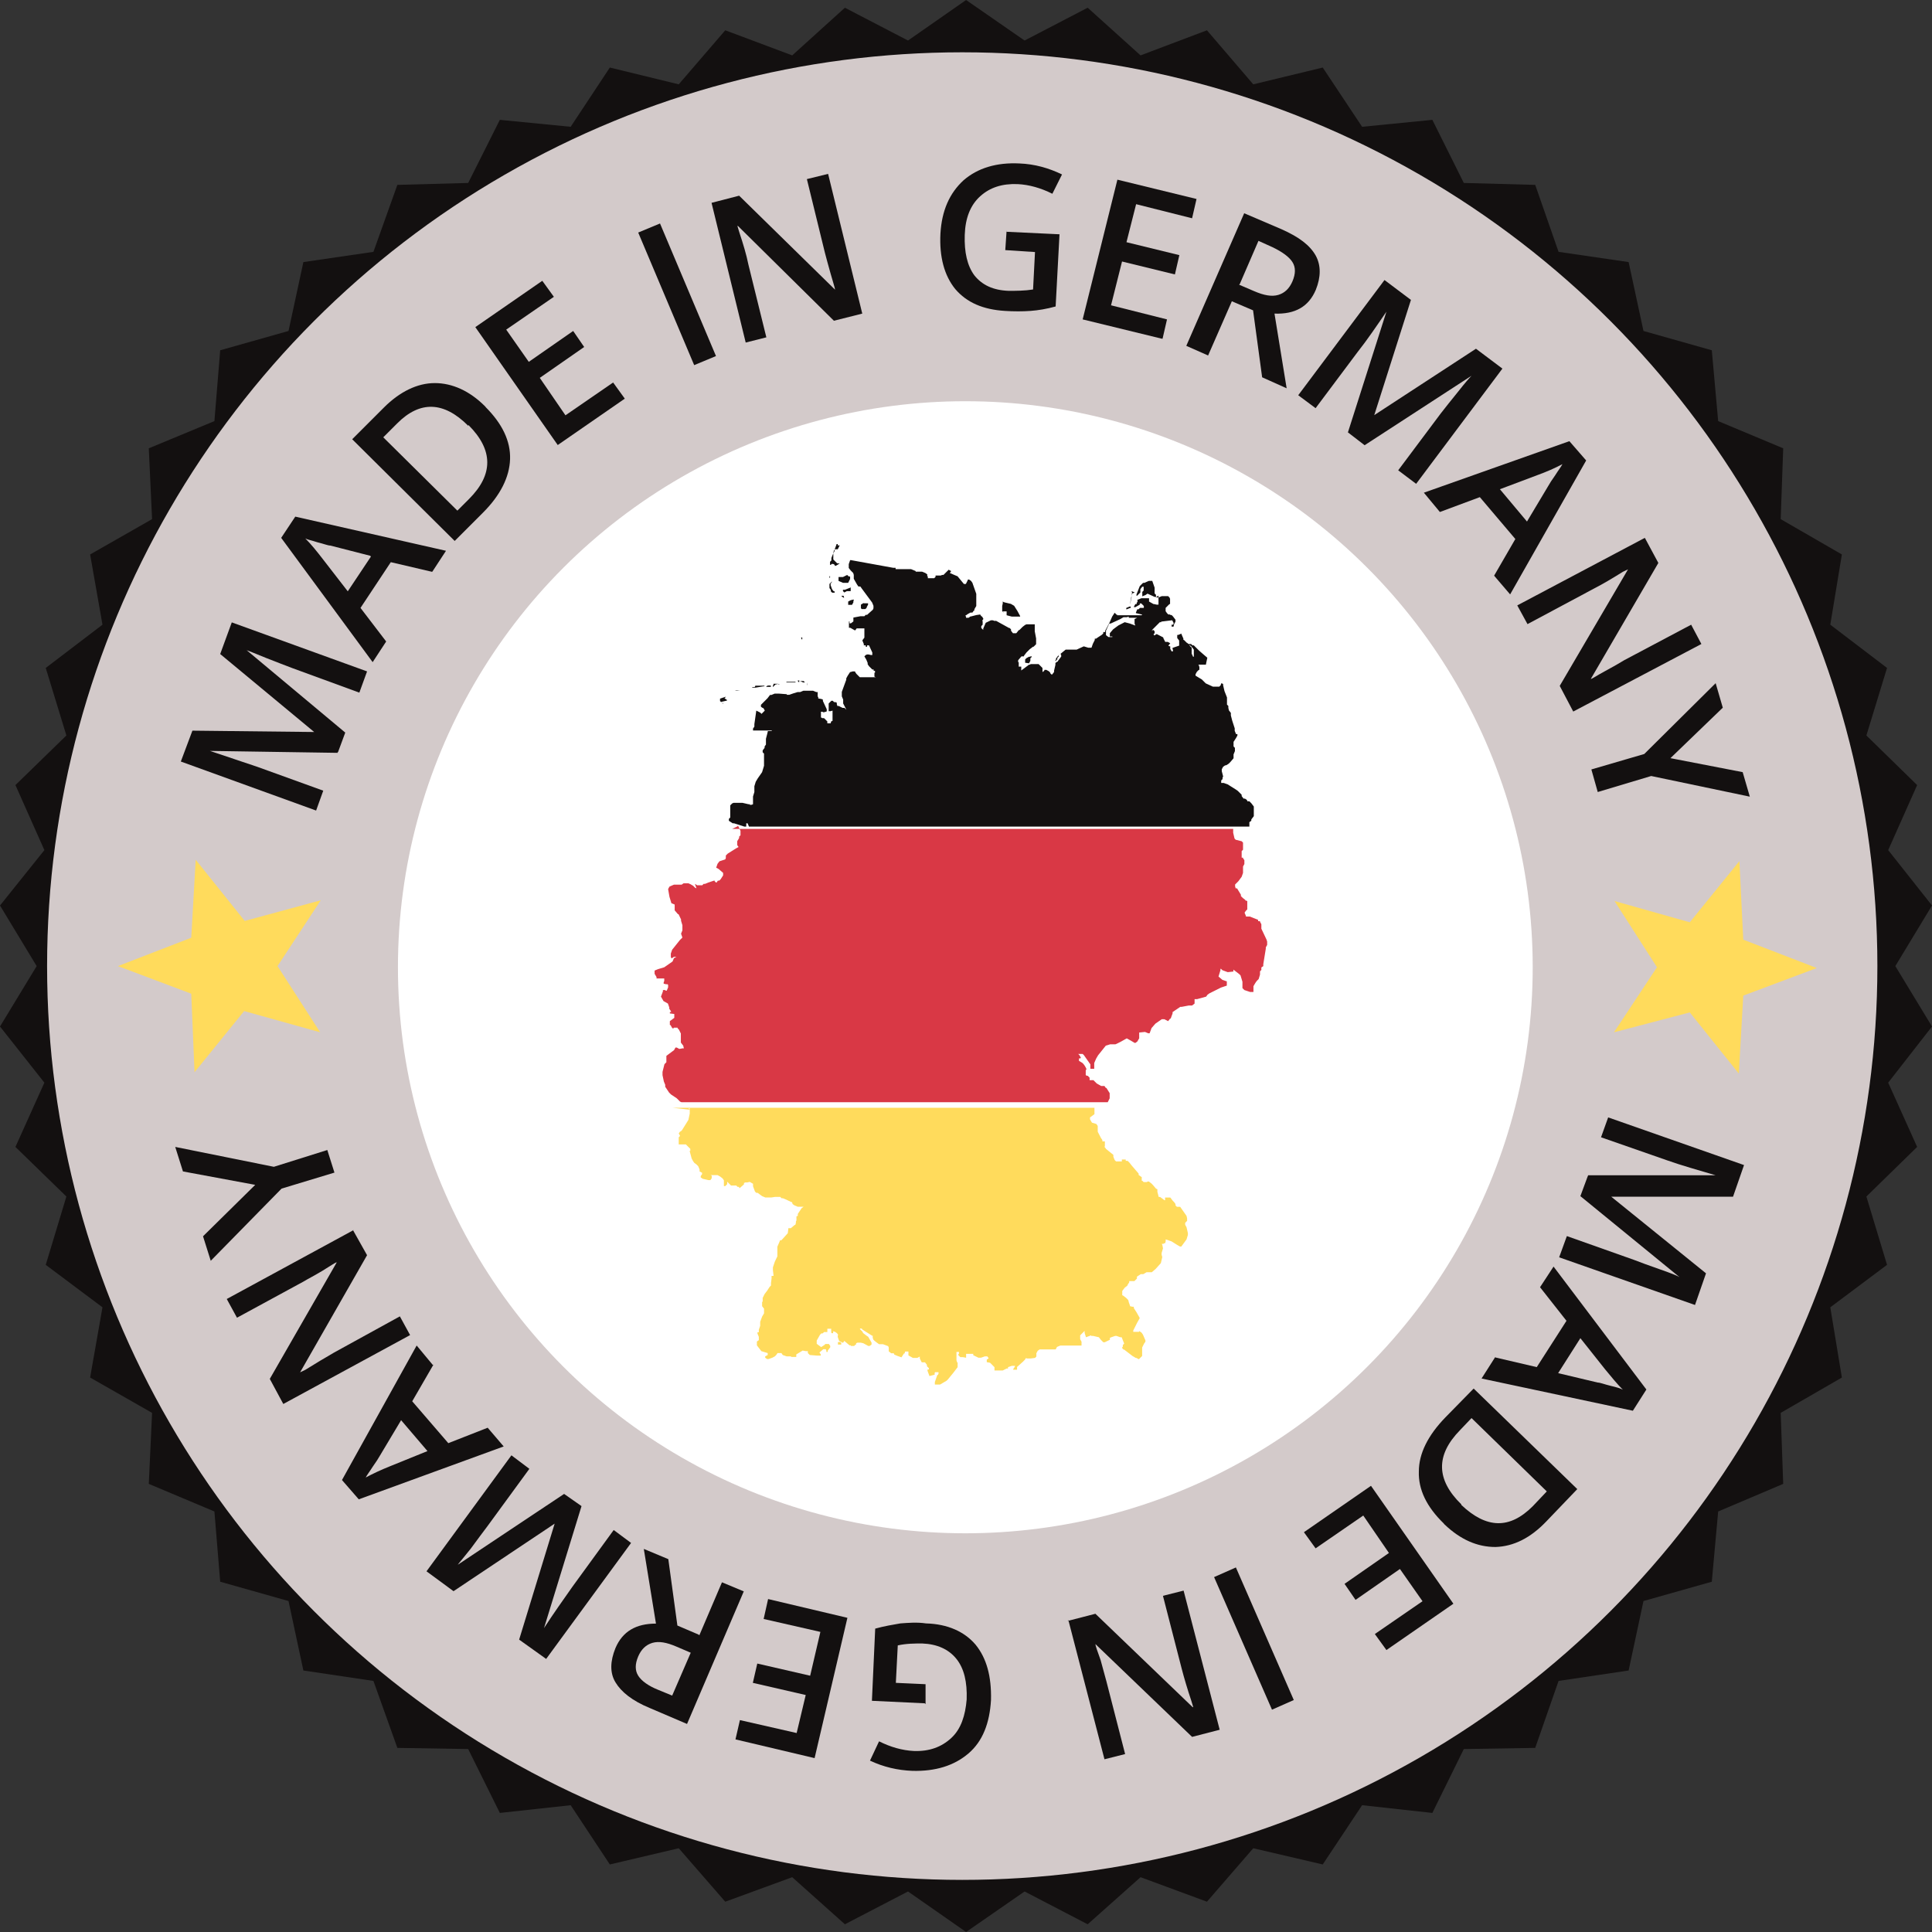 <?xml version="1.0" encoding="UTF-8"?>
<svg xmlns="http://www.w3.org/2000/svg" id="Ebene_1" viewBox="0 0 100.11 100.11">
  <rect x="0" y="0" width="100.11" height="100.11" fill="#333333" stroke="none"/>
  <g id="Ebene_2">
    <g id="Stern">
      <polygon points="50.06 0 53.09 2.1 56.36 .4 59.1 2.87 62.54 1.57 64.94 4.37 68.54 3.5 70.58 6.57 74.22 6.21 75.85 9.48 79.55 9.58 80.76 13.05 84.39 13.58 85.16 17.15 88.7 18.15 89.03 21.82 92.4 23.23 92.27 26.9 95.44 28.73 94.84 32.37 97.78 34.61 96.71 38.11 99.34 40.68 97.84 44.05 100.11 46.92 98.21 50.06 100.11 53.19 97.84 56.1 99.34 59.43 96.71 62 97.78 65.54 94.84 67.74 95.44 71.38 92.27 73.21 92.4 76.89 89.03 78.32 88.7 81.96 85.16 82.96 84.39 86.56 80.76 87.1 79.55 90.57 75.85 90.63 74.22 93.94 70.58 93.54 68.54 96.61 64.94 95.77 62.54 98.54 59.1 97.27 56.36 99.71 53.09 98.01 50.06 100.11 47.05 98.01 43.78 99.71 41.05 97.27 37.58 98.54 35.17 95.77 31.6 96.61 29.57 93.54 25.9 93.94 24.26 90.63 20.59 90.57 19.35 87.1 15.72 86.56 14.95 82.96 11.41 81.96 11.11 78.32 7.71 76.89 7.88 73.21 4.67 71.38 5.31 67.74 2.37 65.54 3.44 62 .8 59.43 2.3 56.1 0 53.19 1.9 50.06 0 46.92 2.3 44.05 .8 40.68 3.44 38.11 2.37 34.61 5.31 32.37 4.67 28.73 7.88 26.9 7.71 23.23 11.11 21.82 11.41 18.15 14.95 17.15 15.72 13.58 19.35 13.05 20.59 9.58 24.26 9.48 25.9 6.21 29.57 6.57 31.6 3.5 35.17 4.37 37.58 1.57 41.05 2.87 43.78 .4 47.05 2.1 50.06 0" style="fill:#131010;"></polygon>
      <ellipse cx="49.86" cy="50.06" rx="47.42" ry="47.35" style="fill:#d3caca;"></ellipse>
      <ellipse cx="50.02" cy="50.12" rx="29.4" ry="29.33" style="fill:#fff;"></ellipse>
      <path d="m17.49,39.01l-6.61-.1h0c.9.3,1.7.57,2.47.83l3.4,1.23-.37,1.03-7.01-2.54.6-1.6,6.31.07h0l-4.87-4.04.6-1.64,7.01,2.54-.4,1.1-3.47-1.27c-.33-.13-.8-.3-1.37-.53-.57-.23-.9-.37-1-.4h0s5.11,4.27,5.11,4.27l-.37,1-.03.03Z" style="fill:#131010;"></path>
      <path d="m22.39,29.63l-2.14-.5-1.57,2.37,1.33,1.74-.7,1.07-4.74-6.44.73-1.1,7.81,1.77-.7,1.07-.03.03Zm-3.2-.83l-2.07-.53c-.13,0-.37-.1-.67-.17-.3-.1-.5-.13-.63-.2.3.3.6.67.93,1.1l1.27,1.64,1.2-1.8-.03-.03Z" style="fill:#131010;"></path>
      <path d="m25.16,21.09c.87.87,1.3,1.77,1.27,2.7s-.5,1.87-1.4,2.77l-1.47,1.47-5.31-5.27,1.64-1.64c.83-.83,1.74-1.27,2.64-1.27s1.8.4,2.6,1.2l.03.03Zm-.9.97c-1.27-1.27-2.5-1.3-3.67-.13l-.73.73,3.84,3.8.6-.6c1.27-1.27,1.27-2.54-.03-3.84v.03Z" style="fill:#131010;"></path>
      <path d="m32.37,20.66l-3.47,2.4-4.27-6.11,3.47-2.4.6.83-2.47,1.7,1.17,1.67,2.3-1.6.57.83-2.3,1.6,1.33,1.94,2.47-1.7.6.83Z" style="fill:#131010;"></path>
      <path d="m35.97,18.92l-2.9-6.87,1.13-.47,2.9,6.87-1.13.47Z" style="fill:#131010;"></path>
      <path d="m44.68,16.25l-1.47.37-4.97-4.91h-.03l.1.33c.2.6.37,1.17.47,1.67l.93,3.77-1.07.27-1.77-7.24,1.43-.37,4.97,4.87h0c0-.07-.1-.37-.23-.83s-.23-.83-.3-1.1l-.93-3.8,1.1-.27,1.77,7.24h0Z" style="fill:#131010;"></path>
      <path d="m52.16,12.01l2.74.13-.2,3.74c-.47.13-.9.2-1.3.23-.4.03-.87.03-1.33,0-1.13-.07-1.97-.43-2.57-1.13-.57-.7-.83-1.67-.77-2.87.07-1.2.47-2.1,1.2-2.77.73-.63,1.7-.93,2.9-.87.77.03,1.5.23,2.2.57l-.5,1c-.6-.3-1.2-.47-1.8-.5-.8-.03-1.43.17-1.94.63s-.77,1.13-.8,2c-.03.9.13,1.6.5,2.1.4.5.97.77,1.77.8.4,0,.83,0,1.27-.07l.1-1.94-1.54-.1.07-1.03v.07Z" style="fill:#131010;"></path>
      <path d="m60.2,17.55l-4.1-1,1.8-7.24,4.1,1-.23,1-2.9-.73-.5,1.97,2.74.67-.23,1-2.74-.67-.57,2.27,2.9.73-.23,1h-.03Z" style="fill:#131010;"></path>
      <path d="m63.8,15.68l-1.2,2.74-1.13-.5,3-6.87,1.94.83c.9.4,1.47.83,1.77,1.37.27.5.27,1.1,0,1.77-.37.87-1.07,1.27-2.14,1.23l.63,3.87-1.27-.57-.47-3.47-1.1-.47-.03.07Zm.4-.93l.77.33c.53.23.93.3,1.27.2.33-.1.57-.33.73-.7.17-.4.17-.73,0-1s-.53-.53-1.03-.77l-.73-.33-.97,2.24-.03.03Z" style="fill:#131010;"></path>
      <path d="m69.84,22.42l2-6.27h0c-.5.73-1,1.47-1.5,2.1l-2.17,2.9-.9-.67,4.47-5.97,1.37,1.03-1.9,5.97h0l5.27-3.44,1.37,1.03-4.47,5.97-.93-.7,2.2-2.94c.23-.3.53-.67.9-1.13.37-.47.6-.73.7-.83h0l-5.54,3.6-.87-.67h0Z" style="fill:#131010;"></path>
      <path d="m77.42,29.83l1.1-1.9-1.84-2.17-2.07.77-.83-1,7.54-2.67.87,1-3.94,6.94-.83-.97h0Zm1.7-2.8l1.1-1.84c.07-.13.2-.33.37-.57.17-.27.3-.43.37-.57-.37.2-.83.4-1.3.57l-1.94.73,1.4,1.67h0Z" style="fill:#131010;"></path>
      <path d="m81.52,36.87l-.7-1.33,3.54-6.04h0s-.27.13-.27.13c-.53.33-1.03.63-1.5.87l-3.44,1.84-.53-.97,6.61-3.5.7,1.3-3.5,6.01h0c.07,0,.3-.17.73-.4s.77-.43,1-.57l3.47-1.84.53,1-6.64,3.5h0Z" style="fill:#131010;"></path>
      <path d="m86.53,39.28l3.77.73.37,1.27-5.11-1.07-2.77.83-.33-1.17,2.74-.8,3.7-3.67.37,1.27-2.77,2.67.03-.07Z" style="fill:#131010;"></path>
      <path d="m82.29,60.9h6.61c-.9-.27-1.74-.5-2.5-.77l-3.44-1.2.37-1.03,7.04,2.47-.57,1.64h-6.31l4.91,3.97-.57,1.64-7.04-2.47.4-1.1,3.47,1.23c.33.13.8.3,1.37.5.57.2.9.33,1,.4h0s-5.14-4.2-5.14-4.2l.37-1,.03-.07Z" style="fill:#131010;"></path>
      <path d="m77.49,70.34l2.14.5,1.54-2.4-1.37-1.74.7-1.07,4.81,6.37-.7,1.1-7.84-1.67.7-1.1h.03Zm3.2.8l2.1.5c.13,0,.37.1.67.17s.5.13.63.2c-.3-.3-.6-.67-.93-1.07l-1.27-1.6-1.17,1.84-.03-.03Z" style="fill:#131010;"></path>
      <path d="m74.82,78.95c-.9-.87-1.33-1.77-1.3-2.7,0-.93.47-1.87,1.37-2.8l1.47-1.5,5.37,5.21-1.6,1.67c-.83.87-1.7,1.3-2.64,1.33-.93,0-1.8-.37-2.64-1.17l-.03-.03Zm.9-.97c1.3,1.23,2.5,1.27,3.7.07l.73-.77-3.9-3.8-.6.63c-1.27,1.3-1.23,2.57.07,3.84v.03Z" style="fill:#131010;"></path>
      <path d="m67.57,79.39l3.47-2.4,4.27,6.11-3.47,2.4-.6-.83,2.47-1.7-1.17-1.67-2.3,1.6-.57-.83,2.3-1.6-1.33-1.94-2.47,1.7-.6-.83Z" style="fill:#131010;"></path>
      <path d="m64.04,81.22l3,6.87-1.13.5-3-6.87,1.13-.5Z" style="fill:#131010;"></path>
      <path d="m55.33,83.99l1.43-.37,5.04,4.84h.03l-.1-.33c-.2-.6-.37-1.17-.5-1.67l-.97-3.77,1.07-.27,1.87,7.21-1.43.37-5.01-4.81h0c0,.07.1.37.27.83.13.47.23.83.3,1.1l.97,3.77-1.07.27-1.87-7.21-.03.03Z" style="fill:#131010;"></path>
      <path d="m47.92,88.26l-2.74-.13.17-3.74c.47-.13.9-.2,1.3-.27.4-.03.87-.07,1.33,0,1.13.03,2,.43,2.57,1.1.57.7.83,1.64.8,2.87-.07,1.2-.43,2.14-1.17,2.77s-1.7.93-2.9.9c-.77-.03-1.5-.2-2.2-.53l.47-1c.6.3,1.2.47,1.8.5.8.03,1.43-.2,1.94-.67s.73-1.17.8-2c.03-.9-.13-1.6-.53-2.1s-1-.77-1.77-.8c-.4,0-.83,0-1.27.1l-.1,1.94,1.54.07v1.03l-.03-.03Z" style="fill:#131010;"></path>
      <path d="m39.81,82.86l4.1.97-1.7,7.27-4.1-.97.23-1,2.94.67.47-1.97-2.74-.63.23-1,2.74.63.53-2.27-2.94-.67.23-1.03h0Z" style="fill:#131010;"></path>
      <path d="m36.24,84.73l1.17-2.74,1.13.47-2.94,6.87-1.94-.83c-.9-.37-1.47-.83-1.77-1.33s-.27-1.1,0-1.77c.37-.87,1.07-1.27,2.1-1.27l-.63-3.87,1.27.53.47,3.44,1.1.47.03.03Zm-.4.93l-.77-.33c-.53-.23-.93-.3-1.27-.2-.33.1-.57.33-.73.7-.17.4-.17.73,0,1s.53.53,1.03.73l.73.3.97-2.24.03.03Z" style="fill:#131010;"></path>
      <path d="m30.13,78.05l-1.94,6.31h0c.5-.77,1-1.47,1.47-2.14l2.14-2.94.9.67-4.4,6.01-1.4-1,1.84-6.01h0l-5.24,3.5-1.4-1.03,4.4-6.01.93.7-2.17,2.97c-.23.3-.5.67-.87,1.17-.37.47-.6.73-.67.83h0l5.51-3.67.9.63h0Z" style="fill:#131010;"></path>
      <path d="m22.46,70.71l-1.1,1.9,1.87,2.17,2.04-.8.83.97-7.51,2.74-.87-1,3.87-6.97.83,1h.03Zm-1.67,2.87l-1.1,1.84c-.07.13-.2.33-.37.57-.17.27-.3.43-.37.57.37-.2.8-.4,1.3-.6l1.9-.77-1.4-1.64.03.03Z" style="fill:#131010;"></path>
      <path d="m18.29,63.74l.73,1.3-3.47,6.07h0s.27-.13.27-.13c.53-.33,1.03-.63,1.5-.9l3.4-1.87.53.97-6.57,3.57-.7-1.3,3.47-6.04h0c-.07,0-.3.17-.73.43s-.77.43-1,.57l-3.44,1.87-.53-.97,6.57-3.57h-.03Z" style="fill:#131010;"></path>
      <path d="m13.25,61.4l-3.77-.7-.4-1.27,5.11,1.03,2.77-.87.37,1.17-2.74.83-3.67,3.74-.4-1.27,2.74-2.7v.03Z" style="fill:#131010;"></path>
      <polygon points="94.14 50.16 90.33 51.59 90.1 55.63 87.56 52.46 83.63 53.49 85.86 50.12 83.66 46.69 87.56 47.79 90.13 44.62 90.33 48.69 94.14 50.16" style="fill:#ffdb5c;"></polygon>
      <polygon points="6.11 50.06 9.91 48.59 10.14 44.55 12.68 47.72 16.62 46.65 14.38 50.06 16.59 53.49 12.65 52.39 10.08 55.56 9.91 51.49 6.11 50.06" style="fill:#ffdb5c;"></polygon>
    </g>
  </g>
  <path id="black_stripe" d="m43.35,28.2h0l-.1.27v.07l-.1.2h0l-.07.17v.13s-.07.07-.07.07v.73s-.03.03-.03.03v.07h.03v-.47h0v-.03h0v-.17h.03l.1-.07h0v.03h.07s.07.1.07.1h0l.13-.07.1-.07h-.13l-.1-.1h0l-.1-.1v-.33l.03-.13h0s.07-.07.07-.07h.13s.1-.2.1-.2h-.1v-.07h-.07Zm.7.83h0l-.07.2v.2h0l.1.13.13.13h0l.03.1v.2s.17.3.17.3h0l.07.1h.1s.07.1.07.1l.17.23.37.5.07.17h0v.13l-.03.07h0l-.3.27h-.07l-.07.07h-.2l-.37.07v.13h0v.07h0l-.13.1h-.07v-.1h-.03v.07h0v.13h0v.13h.07l.23.13h.03s.07-.1.07-.1h.4v.07h0v.07h0v.27h0v.07s-.1.13-.1.13h0v.03h0l.07.17v.07h.1v.07h.07v-.07h.1l.17.37h0v.03h0v.03h0v.07h-.07l-.13-.03h-.07l-.07.03-.07.07h0l.1.17.07.17v.07l.07.1.07.07.1.1h.07v.07h.07v-.03.13h-.03v.2s.07.03.07.03h-.83s-.17-.17-.17-.17l-.07-.1h0v-.03h-.13l-.1.03h-.03s-.13.2-.13.2l-.07.13v.07l-.23.63h0v.23l.07.17v.13s0,.07,0,.07l.17.33-.1-.1h-.1l-.2-.1h-.07s-.03-.1-.03-.1v-.07s-.07-.03-.07-.03h-.07s-.07-.07-.07-.07h-.07l-.07.07-.07.07h0v.07h0v.33h.1l.1-.03h0v.33h0v.2s-.07.03-.07.03h0s-.03.1-.03.1h-.17v-.1s-.1-.1-.1-.1l-.07-.07h-.1l-.03-.03h-.03v-.07h0v-.23h.07s.07.03.07.03h0l.1-.03h.03l.03-.03h0v-.07h0v-.03h0l-.2-.43v-.07l-.07-.03h0l-.17-.03v-.07l-.03-.03v-.17h0v-.03h0v-.03h-.07l-.17-.07h-.5l-.17.07h-.13l-.23.07-.2.07h-.13v-.03h0l-.4-.03h-.23l-.17.07h-.07s-.13.17-.13.17l-.07.07-.27.27h0v.1l.1.07h.03l.07.13-.07.07-.1.1-.07-.07-.2-.1-.1.7v.13l-.07.1h0v.1h.97v.03h-.2l-.03.13-.07.27v.3l-.07.1v.07s-.1.13-.1.13h0v.1l.07.07v.63l-.03.1-.07.23-.23.33-.1.17-.07.23v.3l-.07.23v.4s-.07.03-.07.03h-.1v-.03h-.07l-.3-.07h-.47l-.07.03-.1.1v.63s-.07.07-.07.07v.1h0l.2.13h.07l.53.17h.1v-.17h.07l.07.17h25.93v-.2h0v-.03h0l.1-.07v-.07s.13-.17.13-.17h0v-.5h0l-.13-.17h0l-.1-.1h-.1s-.03-.07-.03-.07l-.1-.07h-.07s-.1-.13-.1-.13h0v-.07h0l-.1-.1-.1-.1-.1-.07-.43-.27-.2-.07h-.13v-.03h0v-.1l.07-.07v-.07s.03-.07.03-.07h0s-.07-.27-.07-.27v-.1h0s.07-.13.07-.13l.1-.07h.03l.07-.03.1-.07.07-.07.17-.2h0v-.2s.07-.17.07-.17h0v-.17l-.07-.07h0v-.07h0v-.17h0l.13-.2.07-.13h0v-.07h-.07l-.07-.17v-.13l-.13-.4-.07-.27v-.13l-.1-.13h0l-.03-.13v-.1s-.07-.07-.07-.07h0v-.37l-.13-.33-.07-.3v-.07l-.07-.03h-.03l-.03.1-.07.07h-.33l-.37-.17h0l-.1-.1-.1-.1-.33-.2h0v-.07h0l.07-.13.1-.1h.03v-.07h0v-.07h0s-.03-.1-.03-.1l-.2-.23-.17-.37v-.23h0v-.1h-.03s-.2-.23-.2-.23l-.2.07-.5.17h0l-.07.03h0l.03.1h0v.07h-.07l-.07-.13h0v-.13h-.03l-.07-.03h0s.1-.13.1-.13h0l-.13-.07h-.13l-.1-.2h0v-.03l-.33-.17h-.03l-.1.07-.13-.17-.1-.3h0s.03-.13.03-.13l-.23-.33h-.13l-.2.07h0l-.07.07h0v.17h0v.03h0l-.07.07h-.1l-.27-.1-.27-.07-.33.17-.27.2-.17.2v.17h.13v.03h-.2l-.13-.1h0v-.23l.17-.37h.07s.5-.23.5-.23l.17-.1h.17s.1-.03.1-.03h0v.03h0v.03h.57v-.03l.13-.1h-1.3v-.03h-.03l-.1-.1-.13.2-.13.3-.23.43v.07h-.1v.07h0l-.07.07-.2.13-.1.07h-.07v.07l-.1.2-.07.2h-.17l-.23-.07-.37.17h-.57l-.4.33-.1.13v.07h-.03v.07h0l.1-.1v-.07s.07-.07.07-.07v-.07l.1-.07h0l.03.07h0v.07l-.17.23h0v.03h-.03l-.1.07h0v.1s-.07.3-.07.3v.07l-.1.13h-.03l-.07-.07h0v-.03h0s-.07-.07-.07-.07l-.13-.07h-.1v.03h0l-.07.07h-.03v-.07h0v-.13l-.2-.2h-.43v.03h-.07l-.17.13-.23.17h0v-.13h0v-.07h-.13v-.03h0v-.2h-.03v-.03h0v-.07h0l.17-.2h.13v-.03l.13-.17.17-.17.17-.13h.03l.13-.13h0v-.3s-.07-.37-.07-.37v-.13h0v-.23h-.43l-.07.03-.13.1-.1.1-.07.07h-.03s-.1.13-.1.13h0l-.03.03h-.17l-.1-.13h0v-.07h0l-.07-.07h-.03l-.67-.37h-.1l-.07-.03h-.1l-.27.13h0l-.13.3v.07l-.1-.1h0v-.1l.07-.07v-.2h-.03l.07-.1h0s-.07-.13-.07-.13h-.03l-.07-.1h0l-.2.03-.27.07h-.03l-.1.07h-.13v-.03h0l-.03-.1h.03l.1-.07.13-.07h.1s.07-.1.07-.1h.03v-.07l.1-.17h0v-.63l-.2-.57-.07-.1-.1-.07h-.07s0,0,0,0h0v.03h0l-.1.2h-.1l-.33-.4-.17-.07-.23-.1.07-.1h0s-.13-.07-.13-.07h0l-.27.27h-.07l-.07.03h-.27v.07h0l-.07.07h-.33v-.1h-.03v-.03h0v-.07l-.1-.07-.17-.07h-.33v-.03h0l-.07-.03-.17-.07h-.8v-.07h-.13l-2.2-.4Zm-.37.87h-.23v.03h0v.1h0v.07h0l.23.1h.27l.1-.2v-.13h-.07s-.07-.07-.07-.07h-.03l-.2.1Zm16.02.2h-.17l-.23.1h-.07l-.1.1-.07.07h0l-.17.43h0v.07h.03l.17-.17v-.1s0,0,0,0h0v-.07h0l.1-.13h.07v.1h0v.1l-.07.07h0v.23l.17-.07.1-.07.37.17h.1l.1-.07v.47h-.1l-.13-.03h-.03l-.23-.13h0v-.17h-.4l-.17.07h-.03v.17h0s.1.03.1.03h.1l.13.13v.1h-.2s-.07.07-.07.07h-.07l-.07.17h0v.03h0l.3.07h.03l-.07.07-.33.17h0v.23l.1.27h0l.87.3.07-.07h0v-.1l-.07-.07h-.03l-.03.07h0v-.07l.23-.23.17-.17h.07v-.03l.57-.07h0l.07.13h0v.07h0l-.03.03h-.07v.1h.1l.03-.13.07-.13v-.1s-.13-.17-.13-.17l-.07-.07h-.07v-.03h-.1l-.07-.07-.07-.1h0v-.17h0l.1-.1.1-.1h.03v-.27h0l-.03-.07-.07-.07h-.33s-.17.07-.17.07h-.1l-.03-.07v-.07s-.07-.07-.07-.07v-.1h0v-.07h0v-.1h0v-.03h0l-.13-.37Zm-16.59.03h0l-.13.13h0v.07h0v.07h0v.07l.07.1v.07s.07.07.07.07h.13v-.03h0v-.03h0l-.07-.03-.07-.1-.07-.2h0v-.07h0l.07-.1h0Zm1,.3l-.33.13h-.1v.07h0l.07.07.13-.07h.2v-.07h0v-.13h.03Zm14.55.27l-.1.57v.07h0v.03h0v-.07l.07-.33v-.2s.17-.07.17-.07l-.17-.07h0l.03.07Zm-15.05.2h0l.1.07h.03l-.03-.1h-.1v.03Zm.6.17h0l-.13.03h0l-.13.07h0v.07h0v.03h0v.07h.2l.07-.13v-.07l.03-.07h-.03Zm7.78.1h-.03v.1h0s-.03.13-.03.13v.07h0v.2h0l.1.07h0l-.07-.03h0v-.03h.13s.07,0,.07,0h0v.2l.27.07h.43v-.03l-.07-.13-.07-.13-.17-.27-.17-.1-.3-.07h0l-.1-.03Zm6.97.03h-.03l-.03.03v.07h-.07l-.07.13h0v.03h.07l.23-.13h0v-.07h-.07l-.03-.07h0Zm-14.18.03l-.17.1h0v.2h.03v.03h.2l.07-.07h0v-.03l.07-.13h0v-.07h-.27l.07-.03Zm13.75.2h0l-.17.07h0v.07h.03l.17-.07h.03v-.07h-.07Zm2.54,1.47h-.07v.03h0v.13h0l.1.13h0v.27l.2.33h0l.2-.1h0v-.07h0l-.07-.1v-.1h.2l.1.07.13.17h0v.37h-.2s-.03-.13-.03-.13v-.1h-.17v.1h0v.03l.07.07h0s.03.17.03.17h0v.1h0v.07h-.07s-.07.07-.07.07h-.07v.03h0v.1s0,.03,0,.03h.07l.07.03h.37v-.03l.23-.13h.4v-.03h0l.07-.33-.2-.17-.23-.2-.27-.27h-.07s-.07-.07-.07-.07h-.13l-.1-.07h0l-.07-.07-.07-.07h-.03v-.07l-.1-.23h0v-.03h0l-.17.07Zm-19.56.13h0l.03.1h.03v-.1h.03-.1s.03,0,0,0h0Zm2.64.73h0v.1h0v-.13h0v.03Zm9.24.27h-.07l-.13.07-.07.07h0v.1h0v.07h0l.2.03.07-.13v-.13s.07-.07.07-.07h0v-.03h-.07v.03Zm-11.98,1.23h-.07v.03l.07.07v-.1h0l.2.1h.1l-.07-.07h-.2l-.03-.03Zm-.53.07h-.13v.07h0v.03h0v-.07h.47v-.03h-.33Zm.97.03h0l-.03.17h0v-.07l.03-.1h-.07.07Zm-1.54.07h-.23v.07h-.03v.1h0l.13-.13h0l.13-.03.1.03h.13-.2l-.03-.03Zm-.53.1h0l-.07.03h0v.03h.23v-.07h-.17Zm-.67.07h-.13v.03h.17l.43-.07h.03v-.03h-.47l-.03.07Zm-.57.17h-.37s-.1.03-.1.03h0l.27-.03h.33-.2.07Zm-.93.33h0l-.3.1h0v.03h0v.1l.13.1h.03v-.03h0v.07h0l-.03-.03-.07-.07.3-.07h0v-.03l-.1-.07h-.03l.07-.1Z" style="fill:#131010;"></path>
  <path id="red_stripe" d="m37.94,42.78h0Zm.3,0l.13.27v.23l-.07.07v.07s-.1.17-.1.17h0v.07h0v.13l.07.1-.13.07-.43.27-.1.1h0v.13h0l-.03.07h0l-.3.1-.1.13-.07.2.13.07.23.2h0v.1h0v.03l-.13.2-.07.07h-.07s-.07.1-.07.1h-.03l-.07-.07h0v-.03h-.03l-.3.1-.17.07h-.07s-.07.07-.07.07h-.27l-.1-.07h0v.03h0l.07.2h0l-.07-.03-.1-.1-.17-.1h-.03l-.03-.03h-.27l-.1.07h-.27s-.13,0-.13,0l-.23.1-.07.13.07.4.1.33h0l.17.07v.3l.17.2h.03l.13.27v.07s.07.23.07.23h0v.27l-.07.17.07.2-.13.13-.4.5-.07.2v.17l.03.07h.03l.1-.07h.13l-.13.07-.07.17-.43.3-.33.1-.17.07h0v.17l.1.17v.07h.4v.13l-.03.07v.07l.13.03h.07l.03.03h0v.03h0v.07h0v.03h0s-.07.17-.07.17h-.07v-.03h-.13v.07l-.1.27.13.23.23.13h0l.07.2h0v.07l.07.1h0s.03.07.03.07h-.07v.07s.23.03.23.03v.2s-.23.17-.23.17h0v.2h.03l.1.17h.07v-.03h.2v.03h0l.07.07h0s.1.2.1.2h0v.1h0v.17h0v.2l.13.17h0v.03h0l.03.1h-.07l-.17.03-.13-.07h-.07l-.07.13h0s-.4.3-.4.3h0v.33l-.1.1-.1.4v.17l.07.33.07.17h0v.1l.2.3.1.1.3.2.17.17h0l.07.03h22.09l.1-.2h0v-.27l-.17-.27h-.03s-.07-.1-.07-.1h-.17l-.23-.13-.17-.17h-.2v-.13l-.1-.1h-.07v-.03h-.03v-.2h0v-.07h.03v-.07h0l-.07-.13-.07-.1-.07-.07h0l-.17-.1v-.13h.07l.03-.03h0l-.07-.13-.07-.07h.23l.07.07.33.47v.13h0v.1h.2v-.1h0v-.03h0v-.17h0s.1-.23.1-.23l.1-.17.4-.5.23-.07h.27s.07-.03.07-.03l.2-.1.3-.17h.03l.23.13.17.1h.03l.1-.07h0l.1-.17h0v-.03h0v-.27h0l.3-.03.17.07h.07l.1-.27h0s.2-.23.2-.23l.33-.23h.13l.2.1.1-.13h.03l.1-.27h0v-.07h0l.4-.27h.07l.37-.07h.17l.13-.1h0v-.23h.13l.47-.13h0l.07-.1.1-.07.6-.3.3-.1v-.13s0-.07,0-.07h0v-.03h-.03l-.2-.07h0l-.2-.17h0l.1-.33h0v-.07h.03l.07.07h0l.27.1h.03l.27-.03v-.1h0l.3.23.07.07.1.33v.2s0,.13,0,.13h0s.1.1.1.1l.3.1h.17v-.3l.1-.17.07-.1.1-.1h0l.07-.23v-.17s.07-.07.07-.07h0v-.13s.1-.07.1-.07v-.1l.13-.8v-.07l.07-.13v-.17l-.03-.1-.27-.57v-.23h0l-.07-.13h0v-.03h-.1v-.07l-.43-.17h-.2v-.03l-.07-.17h0l.07-.1.07-.07v-.13s0-.23,0-.23v-.07s-.07-.03-.07-.03h-.03v-.03l-.13-.1-.1-.1v-.07l-.2-.33h-.07l-.03-.1h0v-.1h0l.1-.1.07-.07.17-.23.07-.2v-.33h0l.07-.13h0v-.2h0l-.07-.1h0v-.03h-.07v-.07h0v-.2h0v-.07s.07-.07.07-.07h0v-.37h0l-.07-.07h0l-.27-.07h-.03l-.07-.07h0l-.07-.3v-.13h0v-.07h-25.96l.27-.13Z" style="fill:#d93845;"></path>
  <path id="gold_stripe" d="m35.44,57.43h.17-.17Zm.23,0h.07v.27h0s-.07.33-.07.33l-.33.53-.07.07h-.03l-.07.1h0l.07.13h0l-.07.07h0v.37h.37s.23.23.23.23h0v.07h0v.03h-.03v.03h0l.1.37h0l.07.13h0l.07.1h0l.1.07.1.1.07.17h0v.1l.13.07v.07l-.07.1v.07l.1.07.3.07h.1l.07-.1h0v-.13l-.07-.03h.07s.23,0,.23,0h.07l.13.07.13.1.07.1h0v.3h.07l.1-.1v-.13s.1.1.1.1l.07.07h0l.03.03h.27l.07.07h.07s.03.07.03.07h0l.23-.2v-.07h0l.07-.03h.1l.13-.03.17.1v.13h0s.1.27.1.27l.07.07h.07l.23.17.17.07h.3l.2-.03h.27s.07.07.07.07h.07l.17.07.27.13h.03s.03.1.03.1h0l.1.07.17.07h.3l-.1.07h0l-.2.3v.1s-.07.03-.07.03h0v.2l-.03.07h0v.07h0s-.03.1-.03.1h-.03s-.2.17-.2.17h-.13v.03h0l-.03.23-.27.3h0l-.07.07h-.07v.03h0l-.13.3h0v.03h0v.1h0v.23h0v.07h0v.07l-.13.27-.1.3h0v.07h0v.07h0s.03.27.03.27h0v.03h-.1v.07h0v.07h0l-.03.23v.13s-.07.07-.07.07h0l-.13.2-.13.17h0l-.1.2h0v.2h-.03v.23h0l.1.13h0v.17h0v.07h0s-.1.17-.1.17l-.1.27h0v.07h0v.07h0v.07h0s-.07.2-.07.2v.13h-.07v.07l.07.17h0v.1h0v.07h0l-.1.07h0v.17h0v.03l.23.3.33.1v.1h0l-.13.07h0v.07s.1.07.1.07h.07l.2-.07.13-.07h0l.07-.07h0l.07-.1h.2l.07.1.2.07h.23v.03h.27v-.03h0v-.03h0v-.07h0l.33-.2h0l.17.03h.1v.03h0v.07h0l.1.1h0l.37.03h.2v-.03h0v-.03l-.07-.1.2-.17h.13s.03.07.03.07h0v.07h.07v-.07s.13-.17.13-.17v-.07h0l-.07-.1h-.2v.03h0l-.2.13h0l-.23-.17h0v-.17l.17-.3.07-.07h.07s.07-.07.07-.07h.17v-.17h.2v.2l.03.03h.07v-.1l.1.03.1.07.07.1h-.03v.1l.07.2h0l.2.1h0l.07-.1.27.23h.07v.03h.17s.07-.07.07-.07h.03v-.07h0l.07-.03h.17l.13.03h0l.13.07.13.07h.07l.1-.07v-.1l-.17-.3-.1-.07h0l-.17-.13h0l-.03-.07-.13-.13h0v-.03h0s.1,0,.1,0h0v.03h0l.1.07.43.27h.03v.03h0v.07h0s.03.1.03.1l.07.07.13.1.1.07h.2l.27.1h0l.03.07h0v.2s.13.1.13.1h.13s.03.07.03.07l.17.07.2.07.13-.2h.03s.03-.1.03-.1h.17v.2h0l.23.13h.23l.13-.07h0v.1l.1.2h.17l.1.13v.07s.1.1.1.1v.07h-.07v.07l.1.27.27-.07h0v-.1l.03-.03h.17v.07h0l-.03.07h-.03s-.13.37-.13.37h0v.1h0v.03h.27s.17-.1.17-.1l.17-.1.07-.07.27-.33.23-.3v-.23h0l-.03-.03h0l-.03-.1v-.43h.13v.1h-.03v.07h0l.1.1h.13l.17.03h0v-.07h0v-.13h.37v.07h0s.27.13.27.13h.13l.2-.07h.13l.07.1-.1.07h0v.1h0v.03h0l.17.03.13.13.1.1v.07h0v.1h.43l.2-.1h.07v-.07l.2-.07h.17l-.03.07-.07.1h0v.03h.2v-.07h0v-.07l.3-.27.1-.1h0l.07-.1h0l.03.03h.2l.23-.03h0l.07-.07v-.07h0v-.1l.07-.13h0l.1-.07h.83l.07-.13.17-.07h.57s.1,0,.1,0h.43v-.2l-.07-.13v-.2l.23-.23h0v.1h0s.07.23.07.23l.27-.1h0v.03h.1s.3.07.3.07h0l.1.13.13.13h.07l.27-.13v-.1s.07-.03.07-.03h0l.2-.07h.07l.2.07h.07l.13.33-.07.07v.1h-.03v.07l.07.07h.03s.43.33.43.33l.17.1h.03l.13.07h0l.17-.17h0v-.17h0v-.27h0s.1-.2.1-.2l.07-.1h0v-.07h0l-.13-.3-.07-.1h0l-.1-.07h-.03v.03h-.3v-.07h0l.2-.4.13-.23h0v-.03h0l-.17-.3-.13-.2v-.07h-.07l-.13-.03h0v-.03l-.07-.2h0v-.03h0l-.03-.07-.1-.1-.17-.13h-.03v-.1h0v-.13h0s.13-.17.13-.17l.13-.1h0l.03-.07.07-.1h0v-.07h.27l.13-.13h0v-.07h0v-.03h0l.2-.13h.13l.17-.1h.27l.2-.17h0l.27-.3h0l.07-.3h0v-.03h0l-.03-.1h0v-.1h0l.07-.23h0l-.03-.17h0l-.03-.07h.1v-.03h.07s.03-.1.03-.1h0v-.1l.3.1.27.17h0l.17.1h.07l.27-.37.07-.23v-.1l-.07-.3-.07-.13v-.1s.1-.1.1-.1v-.13l-.03-.13-.33-.47h-.17l-.07-.07v-.07s-.07-.1-.07-.1l-.07-.07-.13-.17h-.27v.07h0v.07h-.03l-.23-.17h-.07s-.07-.27-.07-.27v-.13s-.07-.03-.07-.03l-.17-.2-.07-.07-.13-.1h-.07l-.03.03h-.17l-.07-.07h-.03v-.2h-.03l-.03-.03-.1-.07v-.07s-.37-.43-.37-.43l-.1-.13-.1-.1h-.1v-.07h-.2v.03h0v.07h-.3s-.07-.07-.07-.07h0l-.07-.17h0v-.1l-.37-.3-.1-.13h.03v-.07h0v-.2h-.13v-.07h0l-.07-.1-.17-.33v-.3s-.07-.1-.07-.1h0l-.23-.07h0l-.1-.17h0v-.1h0l.23-.17h0v-.33h.03-21.89l.9.1Zm7.88,12.11h-.13v.13h.17v-.1s-.07,0-.03-.03h0Z" style="fill:#ffdb5c;"></path>
</svg>
